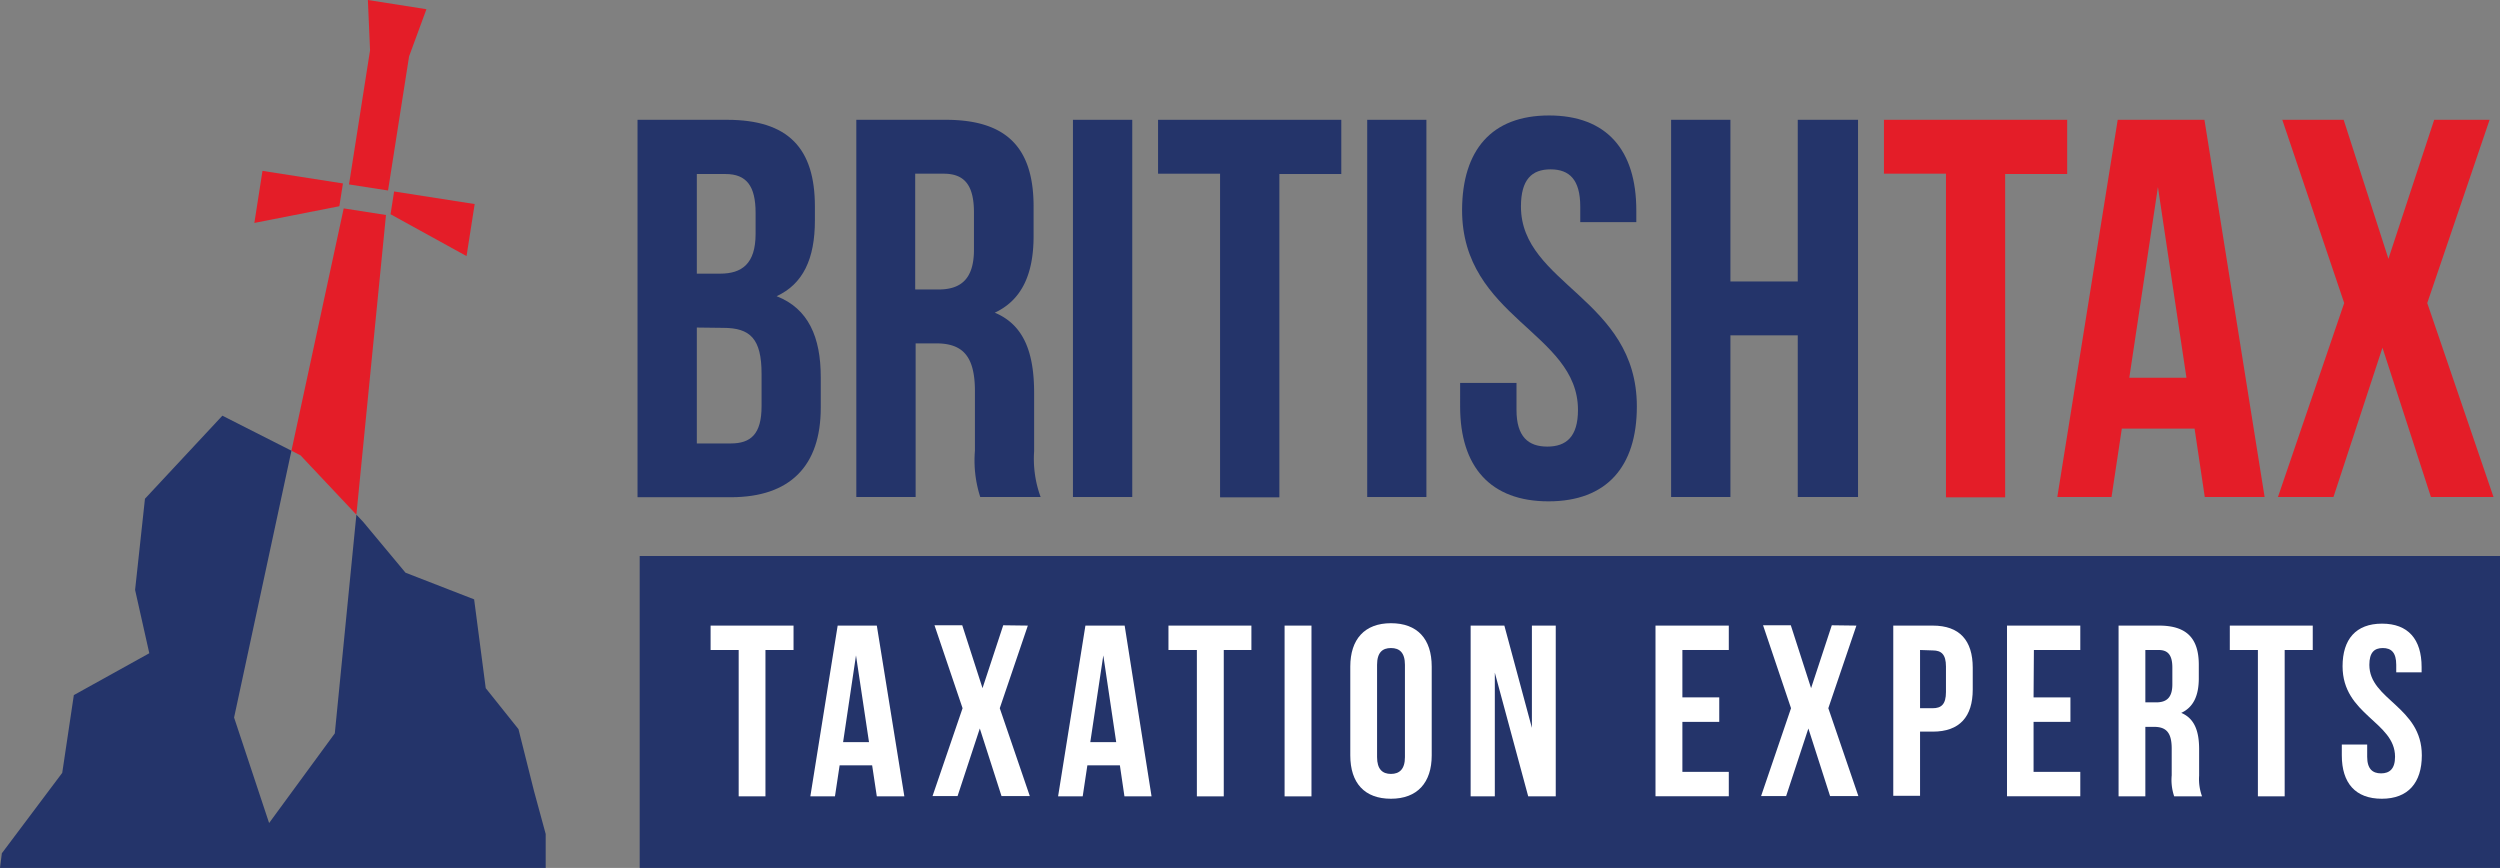 <svg id="Layer_1" data-name="Layer 1" xmlns="http://www.w3.org/2000/svg" viewBox="0 0 230.58 80.05"><rect x="0" y="0" width="230.58" height="80.05" fill="#808080" stroke="none"/><defs><style>.cls-1{fill:#24346a;}.cls-2{fill:#e41d28;}.cls-3{fill:#fff;}</style></defs><rect class="cls-1" x="59" y="51.28" width="171.58" height="28.77"/><path class="cls-1" d="M263.29,154.73V156c0,3.58-1.1,5.87-3.53,7,2.93,1.14,4.07,3.78,4.07,7.46v2.83c0,5.37-2.83,8.25-8.3,8.25h-8.6V146.73h8.25C260.85,146.73,263.29,149.36,263.29,154.73Zm-10.89-3v9.19h2.14c2,0,3.28-.89,3.28-3.67v-1.94c0-2.49-.85-3.58-2.78-3.58Zm0,14.16v10.69h3.13c1.84,0,2.84-.85,2.84-3.43v-3c0-3.23-1.05-4.23-3.53-4.23Z" transform="translate(-188.13 -135.68)"/><path class="cls-1" d="M278.54,181.52a11,11,0,0,1-.49-4.28v-5.46c0-3.23-1.1-4.43-3.58-4.43h-1.89v14.17h-5.47V146.73h8.25c5.67,0,8.1,2.63,8.1,8v2.73c0,3.58-1.14,5.92-3.58,7.06,2.74,1.14,3.63,3.78,3.63,7.41v5.36a10.21,10.21,0,0,0,.6,4.23Zm-6-29.82v10.68h2.14c2,0,3.28-.89,3.28-3.67v-3.43c0-2.49-.85-3.58-2.79-3.58Z" transform="translate(-188.13 -135.68)"/><path class="cls-1" d="M287.09,146.73h5.47v34.79h-5.47Z" transform="translate(-188.13 -135.68)"/><path class="cls-1" d="M294.94,146.73h16.9v5h-5.71v29.82h-5.47V151.7h-5.72Z" transform="translate(-188.13 -135.68)"/><path class="cls-1" d="M314.23,146.73h5.46v34.79h-5.46Z" transform="translate(-188.13 -135.68)"/><path class="cls-1" d="M331,146.33c5.31,0,8.05,3.18,8.05,8.75v1.09h-5.17v-1.44c0-2.48-1-3.43-2.74-3.43s-2.73.95-2.73,3.43c0,7.16,10.69,8.5,10.69,18.44,0,5.56-2.79,8.75-8.15,8.75s-8.15-3.19-8.15-8.75V171H328v2.49c0,2.48,1.1,3.38,2.84,3.38s2.83-.9,2.83-3.38c0-7.16-10.69-8.5-10.69-18.44C323,149.51,325.71,146.33,331,146.33Z" transform="translate(-188.13 -135.68)"/><path class="cls-1" d="M347.73,181.52h-5.47V146.73h5.47v14.91h6.21V146.73h5.56v34.79h-5.56V166.61h-6.21Z" transform="translate(-188.13 -135.68)"/><path class="cls-2" d="M361.89,146.73h16.9v5h-5.72v29.82h-5.46V151.7h-5.72Z" transform="translate(-188.13 -135.68)"/><path class="cls-2" d="M397,181.52h-5.52l-.94-6.31h-6.71l-.95,6.31h-5l5.57-34.79h8Zm-12.48-11h5.27l-2.63-17.59Z" transform="translate(-188.13 -135.68)"/><path class="cls-2" d="M417.75,146.73,412,163.63l6.11,17.89h-5.77l-4.47-13.77-4.52,13.77h-5.12l6.11-17.89-5.71-16.9h5.66l4.13,12.82,4.22-12.82Z" transform="translate(-188.13 -135.68)"/><path class="cls-3" d="M253.67,193.38h7.65v2.25h-2.59v13.5h-2.47v-13.5h-2.59Z" transform="translate(-188.13 -135.68)"/><path class="cls-3" d="M271.54,209.13H269l-.43-2.86h-3l-.43,2.86h-2.27l2.52-15.75H269Zm-5.65-5h2.39l-1.2-8Z" transform="translate(-188.13 -135.68)"/><path class="cls-3" d="M282.93,193.38,280.34,201l2.77,8.1H280.5l-2-6.23-2.05,6.23h-2.31l2.77-8.1-2.59-7.65h2.56l1.87,5.8,1.91-5.8Z" transform="translate(-188.13 -135.68)"/><path class="cls-3" d="M294.34,209.13h-2.5l-.42-2.86h-3l-.43,2.86h-2.27l2.52-15.75h3.62Zm-5.65-5h2.39l-1.19-8Z" transform="translate(-188.13 -135.68)"/><path class="cls-3" d="M295.9,193.38h7.65v2.25H301v13.5h-2.48v-13.5H295.9Z" transform="translate(-188.13 -135.68)"/><path class="cls-3" d="M306.61,193.38h2.48v15.75h-2.48Z" transform="translate(-188.13 -135.68)"/><path class="cls-3" d="M312.67,197.16c0-2.52,1.32-4,3.75-4s3.76,1.44,3.76,4v8.19c0,2.52-1.33,4-3.76,4s-3.75-1.44-3.75-4Zm2.47,8.35c0,1.12.5,1.55,1.28,1.55s1.29-.43,1.29-1.55V197c0-1.13-.5-1.55-1.29-1.55s-1.28.42-1.28,1.55Z" transform="translate(-188.13 -135.68)"/><path class="cls-3" d="M326,197.72v11.41h-2.23V193.38h3.11l2.54,9.43v-9.43h2.2v15.75h-2.54Z" transform="translate(-188.13 -135.68)"/><path class="cls-3" d="M343.3,200h3.4v2.26h-3.4v4.61h4.28v2.25h-6.76V193.38h6.76v2.25H343.3Z" transform="translate(-188.13 -135.68)"/><path class="cls-3" d="M359.35,193.38,356.76,201l2.77,8.1h-2.61l-2-6.23-2.05,6.23h-2.31l2.76-8.1-2.58-7.65h2.56l1.87,5.8,1.91-5.8Z" transform="translate(-188.13 -135.68)"/><path class="cls-3" d="M370.08,197.27v2c0,2.52-1.21,3.89-3.69,3.89h-1.17v5.92h-2.47V193.38h3.64C368.87,193.38,370.08,194.75,370.08,197.27Zm-4.86-1.64V201h1.17c.79,0,1.22-.36,1.22-1.49v-2.36c0-1.12-.43-1.48-1.22-1.48Z" transform="translate(-188.13 -135.68)"/><path class="cls-3" d="M375.69,200h3.4v2.26h-3.4v4.61H380v2.25h-6.76V193.38H380v2.25h-4.28Z" transform="translate(-188.13 -135.68)"/><path class="cls-3" d="M388.66,209.13a4.73,4.73,0,0,1-.23-1.94v-2.47c0-1.46-.5-2-1.62-2H386v6.41h-2.47V193.38h3.73c2.57,0,3.67,1.19,3.67,3.62v1.24c0,1.62-.51,2.68-1.62,3.19,1.24.52,1.65,1.71,1.65,3.36v2.43a4.61,4.61,0,0,0,.27,1.91ZM386,195.63v4.83h1c.92,0,1.49-.4,1.49-1.66v-1.55c0-1.13-.39-1.62-1.26-1.62Z" transform="translate(-188.13 -135.68)"/><path class="cls-3" d="M393.79,193.38h7.65v2.25h-2.59v13.5h-2.47v-13.5h-2.59Z" transform="translate(-188.13 -135.68)"/><path class="cls-3" d="M407.83,193.2c2.41,0,3.65,1.44,3.65,4v.49h-2.34V197c0-1.13-.45-1.55-1.24-1.55s-1.24.42-1.24,1.55c0,3.24,4.84,3.85,4.84,8.35,0,2.52-1.26,4-3.69,4s-3.69-1.44-3.69-4v-1h2.34v1.13c0,1.12.5,1.53,1.28,1.53s1.29-.41,1.29-1.53c0-3.24-4.84-3.85-4.84-8.35C404.19,194.64,405.42,193.2,407.83,193.2Z" transform="translate(-188.13 -135.68)"/><polygon class="cls-2" points="36.35 17.66 43.78 18.82 43.03 23.62 36.02 19.76 36.35 17.66"/><polygon class="cls-2" points="31.63 16.92 24.21 15.76 23.46 20.56 31.3 19.02 31.63 16.92"/><polygon class="cls-2" points="34.13 4.64 32.19 17.01 35.79 17.57 37.73 5.2 39.33 0.85 33.93 0 34.13 4.64"/><polygon class="cls-2" points="32.87 47.47 35.6 19.83 31.7 19.22 26.88 41.57 27.72 42 32.87 47.47"/><polygon class="cls-1" points="50.33 76.92 49.25 72.95 47.82 67.25 44.8 63.47 43.73 55.28 37.4 52.82 33.51 48.15 32.87 47.47 30.88 67.64 24.82 75.91 21.59 66.18 26.88 41.57 20.51 38.34 13.37 46 12.46 54.41 13.77 60.25 6.81 64.11 5.74 71.28 0.17 78.7 0 80.05 50.33 80.05 50.33 76.92"/></svg>